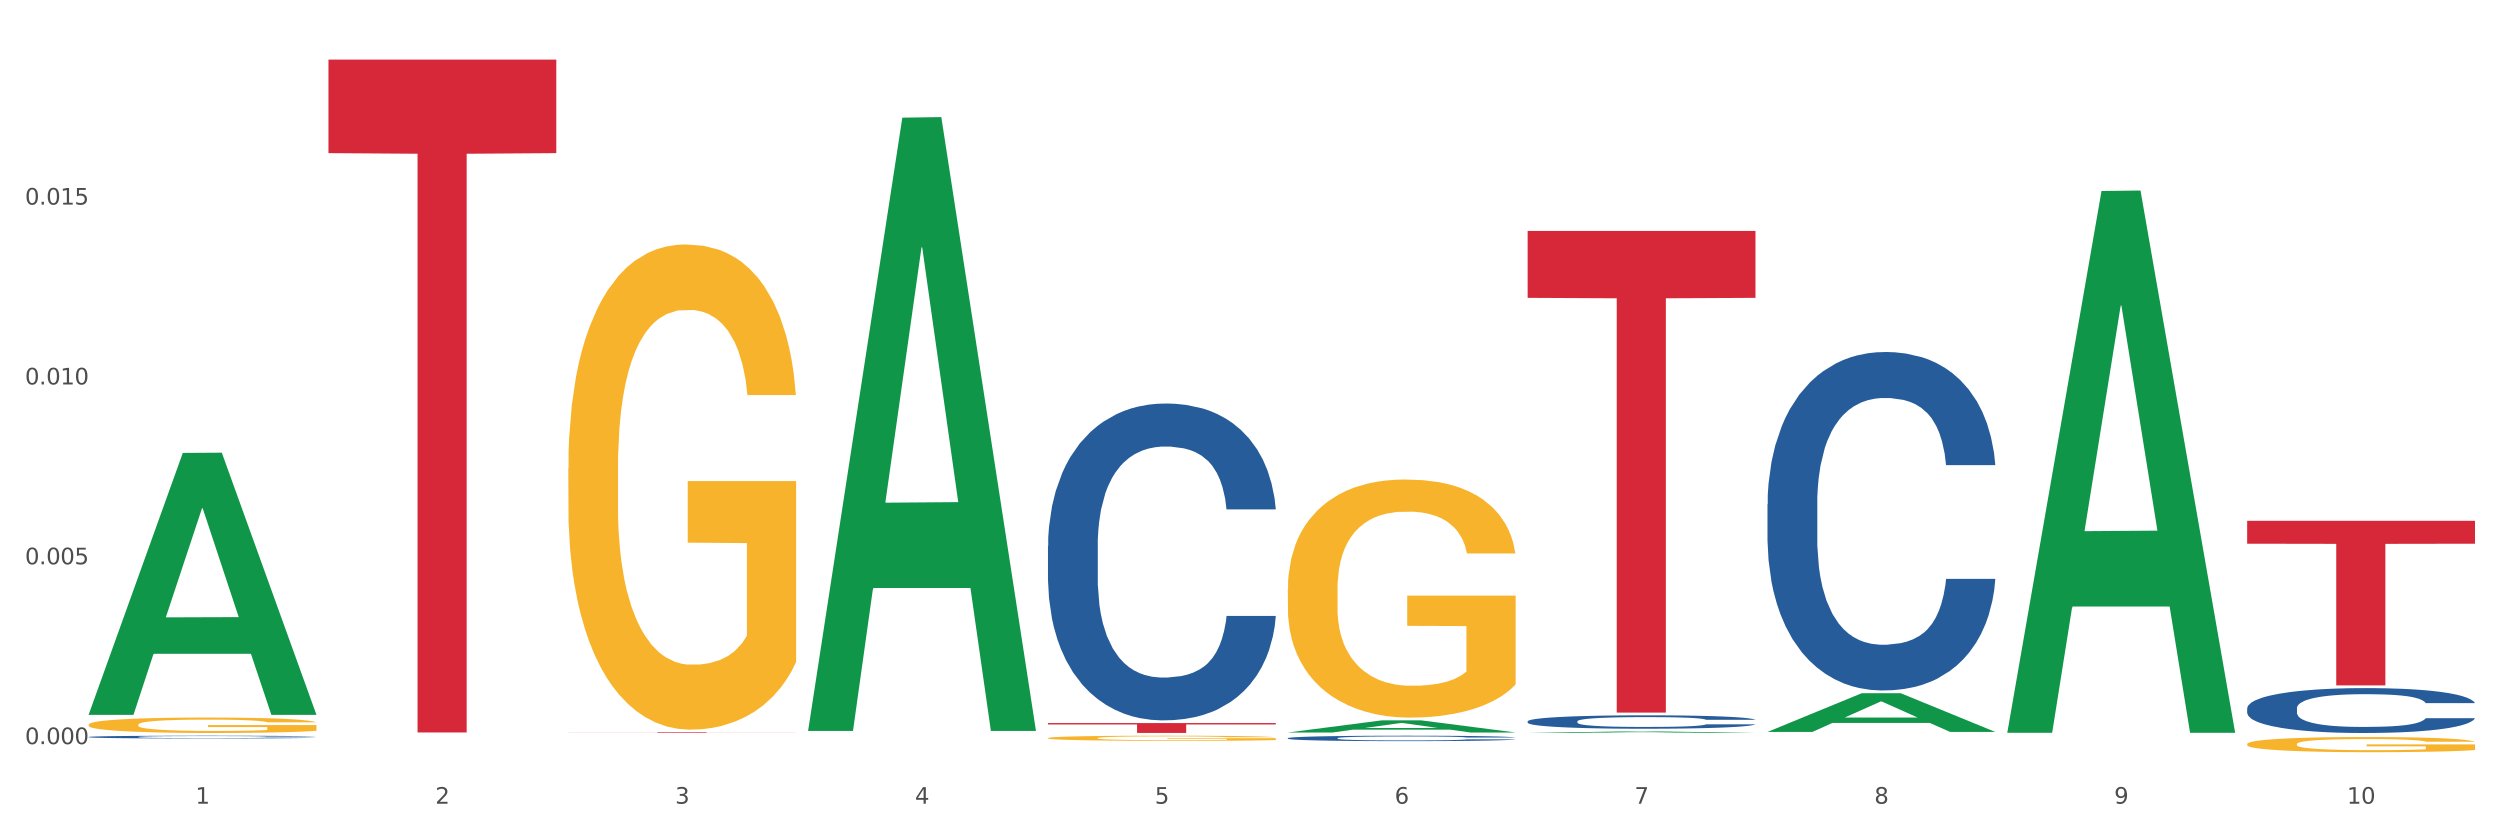 <?xml version="1.0" encoding="utf-8" standalone="no"?>
<!DOCTYPE svg PUBLIC "-//W3C//DTD SVG 1.1//EN"
  "http://www.w3.org/Graphics/SVG/1.1/DTD/svg11.dtd">
<svg xmlns:xlink="http://www.w3.org/1999/xlink" width="1080pt" height="360pt" viewBox="0 0 1080 360" xmlns="http://www.w3.org/2000/svg" version="1.1">
 <rect x="0" y="0" width="1080" height="360" fill="#333333" stroke="none"/>
 <defs>
  <style type="text/css">*{stroke-linejoin: round; stroke-linecap: butt}</style>
 </defs>
 <g id="figure_1">
  <g id="patch_1">
   <path d="M 0 360 
L 1080 360 
L 1080 0 
L 0 0 
z
" style="fill: #ffffff; stroke: #ffffff; stroke-linejoin: miter"/>
  </g>
  <g id="axes_1">
   <g id="matplotlib.axis_1">
    <g id="xtick_1">
     <g id="text_1">
      <!-- 1 -->
      <g style="fill: #4d4d4d" transform="translate(84.444 347.204) scale(0.096 -0.096)">
       <defs>
        <path id="DejaVuSans-31" d="M 794 531 
L 1825 531 
L 1825 4091 
L 703 3866 
L 703 4441 
L 1819 4666 
L 2450 4666 
L 2450 531 
L 3481 531 
L 3481 0 
L 794 0 
L 794 531 
z
" transform="scale(0.016)"/>
       </defs>
       <use xlink:href="#DejaVuSans-31"/>
      </g>
     </g>
    </g>
    <g id="xtick_2">
     <g id="text_2">
      <!-- 2 -->
      <g style="fill: #4d4d4d" transform="translate(188.053 347.204) scale(0.096 -0.096)">
       <defs>
        <path id="DejaVuSans-32" d="M 1228 531 
L 3431 531 
L 3431 0 
L 469 0 
L 469 531 
Q 828 903 1448 1529 
Q 2069 2156 2228 2338 
Q 2531 2678 2651 2914 
Q 2772 3150 2772 3378 
Q 2772 3750 2511 3984 
Q 2250 4219 1831 4219 
Q 1534 4219 1204 4116 
Q 875 4013 500 3803 
L 500 4441 
Q 881 4594 1212 4672 
Q 1544 4750 1819 4750 
Q 2544 4750 2975 4387 
Q 3406 4025 3406 3419 
Q 3406 3131 3298 2873 
Q 3191 2616 2906 2266 
Q 2828 2175 2409 1742 
Q 1991 1309 1228 531 
z
" transform="scale(0.016)"/>
       </defs>
       <use xlink:href="#DejaVuSans-32"/>
      </g>
     </g>
    </g>
    <g id="xtick_3">
     <g id="text_3">
      <!-- 3 -->
      <g style="fill: #4d4d4d" transform="translate(291.663 347.204) scale(0.096 -0.096)">
       <defs>
        <path id="DejaVuSans-33" d="M 2597 2516 
Q 3050 2419 3304 2112 
Q 3559 1806 3559 1356 
Q 3559 666 3084 287 
Q 2609 -91 1734 -91 
Q 1441 -91 1130 -33 
Q 819 25 488 141 
L 488 750 
Q 750 597 1062 519 
Q 1375 441 1716 441 
Q 2309 441 2620 675 
Q 2931 909 2931 1356 
Q 2931 1769 2642 2001 
Q 2353 2234 1838 2234 
L 1294 2234 
L 1294 2753 
L 1863 2753 
Q 2328 2753 2575 2939 
Q 2822 3125 2822 3475 
Q 2822 3834 2567 4026 
Q 2313 4219 1838 4219 
Q 1578 4219 1281 4162 
Q 984 4106 628 3988 
L 628 4550 
Q 988 4650 1302 4700 
Q 1616 4750 1894 4750 
Q 2613 4750 3031 4423 
Q 3450 4097 3450 3541 
Q 3450 3153 3228 2886 
Q 3006 2619 2597 2516 
z
" transform="scale(0.016)"/>
       </defs>
       <use xlink:href="#DejaVuSans-33"/>
      </g>
     </g>
    </g>
    <g id="xtick_4">
     <g id="text_4">
      <!-- 4 -->
      <g style="fill: #4d4d4d" transform="translate(395.273 347.204) scale(0.096 -0.096)">
       <defs>
        <path id="DejaVuSans-34" d="M 2419 4116 
L 825 1625 
L 2419 1625 
L 2419 4116 
z
M 2253 4666 
L 3047 4666 
L 3047 1625 
L 3713 1625 
L 3713 1100 
L 3047 1100 
L 3047 0 
L 2419 0 
L 2419 1100 
L 313 1100 
L 313 1709 
L 2253 4666 
z
" transform="scale(0.016)"/>
       </defs>
       <use xlink:href="#DejaVuSans-34"/>
      </g>
     </g>
    </g>
    <g id="xtick_5">
     <g id="text_5">
      <!-- 5 -->
      <g style="fill: #4d4d4d" transform="translate(498.883 347.204) scale(0.096 -0.096)">
       <defs>
        <path id="DejaVuSans-35" d="M 691 4666 
L 3169 4666 
L 3169 4134 
L 1269 4134 
L 1269 2991 
Q 1406 3038 1543 3061 
Q 1681 3084 1819 3084 
Q 2600 3084 3056 2656 
Q 3513 2228 3513 1497 
Q 3513 744 3044 326 
Q 2575 -91 1722 -91 
Q 1428 -91 1123 -41 
Q 819 9 494 109 
L 494 744 
Q 775 591 1075 516 
Q 1375 441 1709 441 
Q 2250 441 2565 725 
Q 2881 1009 2881 1497 
Q 2881 1984 2565 2268 
Q 2250 2553 1709 2553 
Q 1456 2553 1204 2497 
Q 953 2441 691 2322 
L 691 4666 
z
" transform="scale(0.016)"/>
       </defs>
       <use xlink:href="#DejaVuSans-35"/>
      </g>
     </g>
    </g>
    <g id="xtick_6">
     <g id="text_6">
      <!-- 6 -->
      <g style="fill: #4d4d4d" transform="translate(602.492 347.204) scale(0.096 -0.096)">
       <defs>
        <path id="DejaVuSans-36" d="M 2113 2584 
Q 1688 2584 1439 2293 
Q 1191 2003 1191 1497 
Q 1191 994 1439 701 
Q 1688 409 2113 409 
Q 2538 409 2786 701 
Q 3034 994 3034 1497 
Q 3034 2003 2786 2293 
Q 2538 2584 2113 2584 
z
M 3366 4563 
L 3366 3988 
Q 3128 4100 2886 4159 
Q 2644 4219 2406 4219 
Q 1781 4219 1451 3797 
Q 1122 3375 1075 2522 
Q 1259 2794 1537 2939 
Q 1816 3084 2150 3084 
Q 2853 3084 3261 2657 
Q 3669 2231 3669 1497 
Q 3669 778 3244 343 
Q 2819 -91 2113 -91 
Q 1303 -91 875 529 
Q 447 1150 447 2328 
Q 447 3434 972 4092 
Q 1497 4750 2381 4750 
Q 2619 4750 2861 4703 
Q 3103 4656 3366 4563 
z
" transform="scale(0.016)"/>
       </defs>
       <use xlink:href="#DejaVuSans-36"/>
      </g>
     </g>
    </g>
    <g id="xtick_7">
     <g id="text_7">
      <!-- 7 -->
      <g style="fill: #4d4d4d" transform="translate(706.102 347.204) scale(0.096 -0.096)">
       <defs>
        <path id="DejaVuSans-37" d="M 525 4666 
L 3525 4666 
L 3525 4397 
L 1831 0 
L 1172 0 
L 2766 4134 
L 525 4134 
L 525 4666 
z
" transform="scale(0.016)"/>
       </defs>
       <use xlink:href="#DejaVuSans-37"/>
      </g>
     </g>
    </g>
    <g id="xtick_8">
     <g id="text_8">
      <!-- 8 -->
      <g style="fill: #4d4d4d" transform="translate(809.712 347.204) scale(0.096 -0.096)">
       <defs>
        <path id="DejaVuSans-38" d="M 2034 2216 
Q 1584 2216 1326 1975 
Q 1069 1734 1069 1313 
Q 1069 891 1326 650 
Q 1584 409 2034 409 
Q 2484 409 2743 651 
Q 3003 894 3003 1313 
Q 3003 1734 2745 1975 
Q 2488 2216 2034 2216 
z
M 1403 2484 
Q 997 2584 770 2862 
Q 544 3141 544 3541 
Q 544 4100 942 4425 
Q 1341 4750 2034 4750 
Q 2731 4750 3128 4425 
Q 3525 4100 3525 3541 
Q 3525 3141 3298 2862 
Q 3072 2584 2669 2484 
Q 3125 2378 3379 2068 
Q 3634 1759 3634 1313 
Q 3634 634 3220 271 
Q 2806 -91 2034 -91 
Q 1263 -91 848 271 
Q 434 634 434 1313 
Q 434 1759 690 2068 
Q 947 2378 1403 2484 
z
M 1172 3481 
Q 1172 3119 1398 2916 
Q 1625 2713 2034 2713 
Q 2441 2713 2670 2916 
Q 2900 3119 2900 3481 
Q 2900 3844 2670 4047 
Q 2441 4250 2034 4250 
Q 1625 4250 1398 4047 
Q 1172 3844 1172 3481 
z
" transform="scale(0.016)"/>
       </defs>
       <use xlink:href="#DejaVuSans-38"/>
      </g>
     </g>
    </g>
    <g id="xtick_9">
     <g id="text_9">
      <!-- 9 -->
      <g style="fill: #4d4d4d" transform="translate(913.322 347.204) scale(0.096 -0.096)">
       <defs>
        <path id="DejaVuSans-39" d="M 703 97 
L 703 672 
Q 941 559 1184 500 
Q 1428 441 1663 441 
Q 2288 441 2617 861 
Q 2947 1281 2994 2138 
Q 2813 1869 2534 1725 
Q 2256 1581 1919 1581 
Q 1219 1581 811 2004 
Q 403 2428 403 3163 
Q 403 3881 828 4315 
Q 1253 4750 1959 4750 
Q 2769 4750 3195 4129 
Q 3622 3509 3622 2328 
Q 3622 1225 3098 567 
Q 2575 -91 1691 -91 
Q 1453 -91 1209 -44 
Q 966 3 703 97 
z
M 1959 2075 
Q 2384 2075 2632 2365 
Q 2881 2656 2881 3163 
Q 2881 3666 2632 3958 
Q 2384 4250 1959 4250 
Q 1534 4250 1286 3958 
Q 1038 3666 1038 3163 
Q 1038 2656 1286 2365 
Q 1534 2075 1959 2075 
z
" transform="scale(0.016)"/>
       </defs>
       <use xlink:href="#DejaVuSans-39"/>
      </g>
     </g>
    </g>
    <g id="xtick_10">
     <g id="text_10">
      <!-- 10 -->
      <g style="fill: #4d4d4d" transform="translate(1013.877 347.204) scale(0.096 -0.096)">
       <defs>
        <path id="DejaVuSans-30" d="M 2034 4250 
Q 1547 4250 1301 3770 
Q 1056 3291 1056 2328 
Q 1056 1369 1301 889 
Q 1547 409 2034 409 
Q 2525 409 2770 889 
Q 3016 1369 3016 2328 
Q 3016 3291 2770 3770 
Q 2525 4250 2034 4250 
z
M 2034 4750 
Q 2819 4750 3233 4129 
Q 3647 3509 3647 2328 
Q 3647 1150 3233 529 
Q 2819 -91 2034 -91 
Q 1250 -91 836 529 
Q 422 1150 422 2328 
Q 422 3509 836 4129 
Q 1250 4750 2034 4750 
z
" transform="scale(0.016)"/>
       </defs>
       <use xlink:href="#DejaVuSans-31"/>
       <use xlink:href="#DejaVuSans-30" transform="translate(63.623 0)"/>
      </g>
     </g>
    </g>
    <g id="xtick_11"/>
    <g id="xtick_12"/>
    <g id="xtick_13"/>
    <g id="xtick_14"/>
    <g id="xtick_15"/>
    <g id="xtick_16"/>
    <g id="xtick_17"/>
    <g id="xtick_18"/>
    <g id="xtick_19"/>
   </g>
   <g id="matplotlib.axis_2">
    <g id="ytick_1">
     <g id="text_11">
      <!-- 0.000 -->
      <g style="fill: #4d4d4d" transform="translate(10.8 321.468) scale(0.096 -0.096)">
       <defs>
        <path id="DejaVuSans-2e" d="M 684 794 
L 1344 794 
L 1344 0 
L 684 0 
L 684 794 
z
" transform="scale(0.016)"/>
       </defs>
       <use xlink:href="#DejaVuSans-30"/>
       <use xlink:href="#DejaVuSans-2e" transform="translate(63.623 0)"/>
       <use xlink:href="#DejaVuSans-30" transform="translate(95.41 0)"/>
       <use xlink:href="#DejaVuSans-30" transform="translate(159.033 0)"/>
       <use xlink:href="#DejaVuSans-30" transform="translate(222.656 0)"/>
      </g>
     </g>
    </g>
    <g id="ytick_2">
     <g id="text_12">
      <!-- 0.005 -->
      <g style="fill: #4d4d4d" transform="translate(10.8 243.776) scale(0.096 -0.096)">
       <use xlink:href="#DejaVuSans-30"/>
       <use xlink:href="#DejaVuSans-2e" transform="translate(63.623 0)"/>
       <use xlink:href="#DejaVuSans-30" transform="translate(95.41 0)"/>
       <use xlink:href="#DejaVuSans-30" transform="translate(159.033 0)"/>
       <use xlink:href="#DejaVuSans-35" transform="translate(222.656 0)"/>
      </g>
     </g>
    </g>
    <g id="ytick_3">
     <g id="text_13">
      <!-- 0.010 -->
      <g style="fill: #4d4d4d" transform="translate(10.8 166.083) scale(0.096 -0.096)">
       <use xlink:href="#DejaVuSans-30"/>
       <use xlink:href="#DejaVuSans-2e" transform="translate(63.623 0)"/>
       <use xlink:href="#DejaVuSans-30" transform="translate(95.41 0)"/>
       <use xlink:href="#DejaVuSans-31" transform="translate(159.033 0)"/>
       <use xlink:href="#DejaVuSans-30" transform="translate(222.656 0)"/>
      </g>
     </g>
    </g>
    <g id="ytick_4">
     <g id="text_14">
      <!-- 0.015 -->
      <g style="fill: #4d4d4d" transform="translate(10.8 88.39) scale(0.096 -0.096)">
       <use xlink:href="#DejaVuSans-30"/>
       <use xlink:href="#DejaVuSans-2e" transform="translate(63.623 0)"/>
       <use xlink:href="#DejaVuSans-30" transform="translate(95.41 0)"/>
       <use xlink:href="#DejaVuSans-31" transform="translate(159.033 0)"/>
       <use xlink:href="#DejaVuSans-35" transform="translate(222.656 0)"/>
      </g>
     </g>
    </g>
    <g id="ytick_5"/>
    <g id="ytick_6"/>
    <g id="ytick_7"/>
    <g id="ytick_8"/>
   </g>
   <g id="PolyCollection_1">
    <path d="M 38.283 308.6 
L 38.384 308.493 
L 78.974 195.659 
L 95.818 195.552 
L 136.712 308.812 
L 117.229 308.812 
L 108.401 282.438 
L 66.493 282.438 
L 66.188 282.864 
L 57.664 308.812 
L 38.283 308.812 
L 38.283 308.6 
L 71.769 266.699 
L 103.125 266.592 
L 87.599 219.693 
L 87.396 219.48 
L 87.193 219.8 
L 71.668 266.592 
L 71.769 266.699 
L 38.283 308.6 
z
" clip-path="url(#p22f36b326e)" style="fill: #109648"/>
    <path d="M 970.771 305.973 
L 970.887 305.955 
L 970.887 305.459 
L 971.236 304.786 
L 972.516 303.546 
L 974.145 302.608 
L 976.937 301.51 
L 978.45 301.049 
L 980.428 300.536 
L 984.5 299.703 
L 989.154 298.995 
L 992.411 298.605 
L 994.854 298.357 
L 1000.323 297.914 
L 1003.464 297.719 
L 1006.722 297.56 
L 1009.514 297.454 
L 1014.168 297.33 
L 1017.891 297.277 
L 1022.196 297.259 
L 1025.803 297.277 
L 1030.573 297.347 
L 1037.554 297.56 
L 1040.23 297.684 
L 1043.836 297.897 
L 1047.56 298.18 
L 1050.585 298.463 
L 1054.075 298.871 
L 1057.682 299.402 
L 1061.172 300.075 
L 1063.615 300.695 
L 1065.593 301.35 
L 1067.338 302.147 
L 1068.618 303.015 
L 1069.2 303.741 
L 1047.909 303.741 
L 1047.327 303.086 
L 1046.163 302.378 
L 1045 301.899 
L 1043.72 301.51 
L 1041.742 301.067 
L 1039.997 300.784 
L 1037.088 300.447 
L 1034.412 300.234 
L 1032.202 300.11 
L 1029.526 300.004 
L 1023.825 299.898 
L 1019.753 299.898 
L 1017.193 299.933 
L 1014.052 300.022 
L 1011.376 300.146 
L 1008.234 300.358 
L 1005.791 300.589 
L 1003.348 300.89 
L 1001.952 301.102 
L 999.857 301.492 
L 998.461 301.811 
L 996.6 302.36 
L 995.553 302.749 
L 993.691 303.759 
L 992.877 304.503 
L 992.528 305.017 
L 992.295 305.583 
L 992.295 308.346 
L 992.993 309.586 
L 993.575 310.117 
L 994.505 310.72 
L 996.251 311.499 
L 998.81 312.261 
L 1001.486 312.81 
L 1003.697 313.146 
L 1005.791 313.394 
L 1007.885 313.589 
L 1010.445 313.766 
L 1012.539 313.872 
L 1015.681 313.979 
L 1019.404 314.032 
L 1022.312 314.032 
L 1028.246 313.943 
L 1030.922 313.855 
L 1033.482 313.731 
L 1036.274 313.536 
L 1038.484 313.323 
L 1039.764 313.164 
L 1041.859 312.827 
L 1043.487 312.473 
L 1044.884 312.066 
L 1045.814 311.711 
L 1046.861 311.18 
L 1047.676 310.578 
L 1047.909 310.259 
L 1069.2 310.259 
L 1068.735 310.897 
L 1067.92 311.517 
L 1066.291 312.349 
L 1065.012 312.827 
L 1063.034 313.412 
L 1060.939 313.908 
L 1058.031 314.457 
L 1055.355 314.864 
L 1052.562 315.218 
L 1049.537 315.537 
L 1044.069 315.98 
L 1042.091 316.104 
L 1037.903 316.316 
L 1034.645 316.44 
L 1029.875 316.564 
L 1024.988 316.635 
L 1019.869 316.653 
L 1015.332 316.618 
L 1010.329 316.511 
L 1007.187 316.405 
L 1003.697 316.246 
L 999.625 315.998 
L 995.785 315.697 
L 992.179 315.342 
L 988.804 314.935 
L 985.663 314.474 
L 981.591 313.713 
L 978.566 312.969 
L 976.355 312.278 
L 974.843 311.694 
L 973.33 310.95 
L 972.516 310.436 
L 971.236 309.196 
L 970.771 308.045 
L 970.771 305.973 
z
" clip-path="url(#p22f36b326e)" style="fill: #255c99"/>
    <path d="M 763.551 217.764 
L 763.668 217.63 
L 763.668 213.891 
L 764.017 208.816 
L 765.296 199.468 
L 766.925 192.391 
L 769.718 184.111 
L 771.23 180.639 
L 773.208 176.766 
L 777.28 170.49 
L 781.934 165.148 
L 785.192 162.21 
L 787.635 160.34 
L 793.103 157.002 
L 796.245 155.533 
L 799.502 154.331 
L 802.295 153.53 
L 806.949 152.595 
L 810.672 152.194 
L 814.976 152.061 
L 818.583 152.194 
L 823.353 152.729 
L 830.334 154.331 
L 833.01 155.266 
L 836.617 156.868 
L 840.34 159.005 
L 843.365 161.142 
L 846.855 164.213 
L 850.462 168.219 
L 853.953 173.294 
L 856.396 177.968 
L 858.374 182.909 
L 860.119 188.918 
L 861.399 195.462 
L 861.981 200.937 
L 840.689 200.937 
L 840.107 195.996 
L 838.944 190.655 
L 837.78 187.049 
L 836.501 184.111 
L 834.523 180.772 
L 832.777 178.636 
L 829.869 176.098 
L 827.193 174.496 
L 824.982 173.561 
L 822.306 172.76 
L 816.605 171.959 
L 812.533 171.959 
L 809.974 172.226 
L 806.832 172.893 
L 804.156 173.828 
L 801.015 175.431 
L 798.572 177.167 
L 796.128 179.437 
L 794.732 181.039 
L 792.638 183.977 
L 791.242 186.381 
L 789.38 190.521 
L 788.333 193.459 
L 786.472 201.071 
L 785.657 206.68 
L 785.308 210.552 
L 785.075 214.826 
L 785.075 235.658 
L 785.773 245.006 
L 786.355 249.012 
L 787.286 253.553 
L 789.031 259.429 
L 791.591 265.171 
L 794.267 269.311 
L 796.477 271.848 
L 798.572 273.718 
L 800.666 275.187 
L 803.225 276.522 
L 805.32 277.323 
L 808.461 278.125 
L 812.184 278.525 
L 815.093 278.525 
L 821.026 277.857 
L 823.702 277.19 
L 826.262 276.255 
L 829.054 274.786 
L 831.265 273.183 
L 832.545 271.982 
L 834.639 269.444 
L 836.268 266.773 
L 837.664 263.702 
L 838.595 261.031 
L 839.642 257.025 
L 840.456 252.484 
L 840.689 250.081 
L 861.981 250.081 
L 861.515 254.888 
L 860.701 259.562 
L 859.072 265.839 
L 857.792 269.444 
L 855.814 273.851 
L 853.72 277.59 
L 850.811 281.73 
L 848.135 284.802 
L 845.343 287.472 
L 842.318 289.876 
L 836.85 293.215 
L 834.872 294.15 
L 830.683 295.752 
L 827.426 296.687 
L 822.655 297.622 
L 817.769 298.156 
L 812.65 298.289 
L 808.112 298.022 
L 803.109 297.221 
L 799.968 296.42 
L 796.477 295.218 
L 792.405 293.348 
L 788.566 291.078 
L 784.959 288.407 
L 781.585 285.336 
L 778.444 281.864 
L 774.371 276.121 
L 771.346 270.513 
L 769.136 265.305 
L 767.623 260.898 
L 766.111 255.289 
L 765.296 251.416 
L 764.017 242.068 
L 763.551 233.388 
L 763.551 217.764 
z
" clip-path="url(#p22f36b326e)" style="fill: #255c99"/>
    <path d="M 659.941 311.621 
L 660.058 311.615 
L 660.058 311.467 
L 660.407 311.266 
L 661.687 310.895 
L 663.316 310.614 
L 666.108 310.286 
L 667.62 310.148 
L 669.598 309.994 
L 673.67 309.745 
L 678.324 309.533 
L 681.582 309.417 
L 684.025 309.343 
L 689.494 309.21 
L 692.635 309.152 
L 695.893 309.104 
L 698.685 309.073 
L 703.339 309.035 
L 707.062 309.02 
L 711.367 309.014 
L 714.973 309.02 
L 719.744 309.041 
L 726.724 309.104 
L 729.4 309.141 
L 733.007 309.205 
L 736.73 309.29 
L 739.755 309.374 
L 743.246 309.496 
L 746.852 309.655 
L 750.343 309.857 
L 752.786 310.042 
L 754.764 310.238 
L 756.509 310.476 
L 757.789 310.736 
L 758.371 310.953 
L 737.079 310.953 
L 736.498 310.757 
L 735.334 310.545 
L 734.171 310.402 
L 732.891 310.286 
L 730.913 310.153 
L 729.168 310.068 
L 726.259 309.968 
L 723.583 309.904 
L 721.373 309.867 
L 718.697 309.835 
L 712.996 309.804 
L 708.923 309.804 
L 706.364 309.814 
L 703.222 309.841 
L 700.546 309.878 
L 697.405 309.941 
L 694.962 310.01 
L 692.519 310.1 
L 691.122 310.164 
L 689.028 310.28 
L 687.632 310.376 
L 685.77 310.54 
L 684.723 310.656 
L 682.862 310.958 
L 682.047 311.181 
L 681.698 311.334 
L 681.466 311.504 
L 681.466 312.33 
L 682.164 312.701 
L 682.745 312.86 
L 683.676 313.04 
L 685.421 313.273 
L 687.981 313.501 
L 690.657 313.665 
L 692.868 313.766 
L 694.962 313.84 
L 697.056 313.898 
L 699.616 313.951 
L 701.71 313.983 
L 704.851 314.015 
L 708.574 314.031 
L 711.483 314.031 
L 717.417 314.004 
L 720.093 313.978 
L 722.652 313.941 
L 725.445 313.882 
L 727.655 313.819 
L 728.935 313.771 
L 731.029 313.671 
L 732.658 313.565 
L 734.054 313.443 
L 734.985 313.337 
L 736.032 313.178 
L 736.847 312.998 
L 737.079 312.902 
L 758.371 312.902 
L 757.905 313.093 
L 757.091 313.279 
L 755.462 313.528 
L 754.182 313.671 
L 752.204 313.845 
L 750.11 313.994 
L 747.201 314.158 
L 744.526 314.28 
L 741.733 314.386 
L 738.708 314.481 
L 733.24 314.613 
L 731.262 314.651 
L 727.074 314.714 
L 723.816 314.751 
L 719.046 314.788 
L 714.159 314.809 
L 709.04 314.815 
L 704.502 314.804 
L 699.499 314.772 
L 696.358 314.741 
L 692.868 314.693 
L 688.795 314.619 
L 684.956 314.529 
L 681.349 314.423 
L 677.975 314.301 
L 674.834 314.163 
L 670.762 313.935 
L 667.737 313.713 
L 665.526 313.506 
L 664.014 313.332 
L 662.501 313.109 
L 661.687 312.955 
L 660.407 312.585 
L 659.941 312.24 
L 659.941 311.621 
z
" clip-path="url(#p22f36b326e)" style="fill: #255c99"/>
    <path d="M 556.332 318.88 
L 556.448 318.878 
L 556.448 318.817 
L 556.797 318.736 
L 558.077 318.585 
L 559.706 318.471 
L 562.498 318.338 
L 564.011 318.282 
L 565.989 318.219 
L 570.061 318.118 
L 574.715 318.032 
L 577.972 317.985 
L 580.415 317.955 
L 585.884 317.901 
L 589.025 317.877 
L 592.283 317.858 
L 595.075 317.845 
L 599.729 317.83 
L 603.452 317.823 
L 607.757 317.821 
L 611.364 317.823 
L 616.134 317.832 
L 623.115 317.858 
L 625.791 317.873 
L 629.397 317.899 
L 633.121 317.933 
L 636.146 317.968 
L 639.636 318.017 
L 643.243 318.082 
L 646.733 318.163 
L 649.176 318.239 
L 651.154 318.318 
L 652.899 318.415 
L 654.179 318.52 
L 654.761 318.609 
L 633.47 318.609 
L 632.888 318.529 
L 631.724 318.443 
L 630.561 318.385 
L 629.281 318.338 
L 627.303 318.284 
L 625.558 318.249 
L 622.649 318.208 
L 619.973 318.183 
L 617.763 318.168 
L 615.087 318.155 
L 609.386 318.142 
L 605.314 318.142 
L 602.754 318.146 
L 599.613 318.157 
L 596.937 318.172 
L 593.795 318.198 
L 591.352 318.226 
L 588.909 318.262 
L 587.513 318.288 
L 585.418 318.335 
L 584.022 318.374 
L 582.161 318.441 
L 581.114 318.488 
L 579.252 318.611 
L 578.438 318.701 
L 578.089 318.764 
L 577.856 318.832 
L 577.856 319.168 
L 578.554 319.319 
L 579.136 319.383 
L 580.066 319.456 
L 581.812 319.551 
L 584.371 319.643 
L 587.047 319.71 
L 589.258 319.751 
L 591.352 319.781 
L 593.446 319.805 
L 596.006 319.826 
L 598.1 319.839 
L 601.242 319.852 
L 604.965 319.859 
L 607.873 319.859 
L 613.807 319.848 
L 616.483 319.837 
L 619.043 319.822 
L 621.835 319.798 
L 624.045 319.772 
L 625.325 319.753 
L 627.42 319.712 
L 629.048 319.669 
L 630.445 319.62 
L 631.375 319.577 
L 632.422 319.512 
L 633.237 319.439 
L 633.47 319.4 
L 654.761 319.4 
L 654.296 319.478 
L 653.481 319.553 
L 651.852 319.654 
L 650.573 319.712 
L 648.595 319.783 
L 646.5 319.843 
L 643.592 319.91 
L 640.916 319.96 
L 638.123 320.003 
L 635.098 320.041 
L 629.63 320.095 
L 627.652 320.11 
L 623.464 320.136 
L 620.206 320.151 
L 615.436 320.166 
L 610.549 320.175 
L 605.43 320.177 
L 600.893 320.173 
L 595.89 320.16 
L 592.748 320.147 
L 589.258 320.127 
L 585.186 320.097 
L 581.346 320.061 
L 577.74 320.018 
L 574.365 319.968 
L 571.224 319.912 
L 567.152 319.82 
L 564.127 319.729 
L 561.916 319.646 
L 560.404 319.575 
L 558.891 319.484 
L 558.077 319.422 
L 556.797 319.271 
L 556.332 319.131 
L 556.332 318.88 
z
" clip-path="url(#p22f36b326e)" style="fill: #255c99"/>
    <path d="M 452.722 235.822 
L 452.838 235.697 
L 452.838 232.197 
L 453.187 227.446 
L 454.467 218.695 
L 456.096 212.069 
L 458.888 204.318 
L 460.401 201.067 
L 462.379 197.442 
L 466.451 191.566 
L 471.105 186.565 
L 474.362 183.815 
L 476.806 182.064 
L 482.274 178.939 
L 485.415 177.564 
L 488.673 176.439 
L 491.465 175.689 
L 496.119 174.813 
L 499.842 174.438 
L 504.147 174.313 
L 507.754 174.438 
L 512.524 174.938 
L 519.505 176.439 
L 522.181 177.314 
L 525.788 178.814 
L 529.511 180.814 
L 532.536 182.815 
L 536.026 185.69 
L 539.633 189.441 
L 543.123 194.191 
L 545.567 198.567 
L 547.545 203.192 
L 549.29 208.818 
L 550.57 214.944 
L 551.151 220.07 
L 529.86 220.07 
L 529.278 215.444 
L 528.115 210.443 
L 526.951 207.068 
L 525.671 204.318 
L 523.693 201.192 
L 521.948 199.192 
L 519.04 196.817 
L 516.364 195.316 
L 514.153 194.441 
L 511.477 193.691 
L 505.776 192.941 
L 501.704 192.941 
L 499.144 193.191 
L 496.003 193.816 
L 493.327 194.691 
L 490.186 196.191 
L 487.742 197.817 
L 485.299 199.942 
L 483.903 201.442 
L 481.809 204.193 
L 480.412 206.443 
L 478.551 210.318 
L 477.504 213.069 
L 475.642 220.195 
L 474.828 225.446 
L 474.479 229.071 
L 474.246 233.072 
L 474.246 252.574 
L 474.944 261.326 
L 475.526 265.076 
L 476.457 269.327 
L 478.202 274.828 
L 480.762 280.203 
L 483.438 284.079 
L 485.648 286.454 
L 487.742 288.204 
L 489.837 289.58 
L 492.396 290.83 
L 494.49 291.58 
L 497.632 292.33 
L 501.355 292.705 
L 504.264 292.705 
L 510.197 292.08 
L 512.873 291.455 
L 515.433 290.58 
L 518.225 289.205 
L 520.436 287.704 
L 521.716 286.579 
L 523.81 284.204 
L 525.439 281.704 
L 526.835 278.828 
L 527.766 276.328 
L 528.813 272.577 
L 529.627 268.327 
L 529.86 266.076 
L 551.151 266.076 
L 550.686 270.577 
L 549.871 274.953 
L 548.243 280.828 
L 546.963 284.204 
L 544.985 288.329 
L 542.891 291.83 
L 539.982 295.705 
L 537.306 298.581 
L 534.514 301.081 
L 531.489 303.332 
L 526.02 306.457 
L 524.042 307.332 
L 519.854 308.832 
L 516.596 309.707 
L 511.826 310.583 
L 506.94 311.083 
L 501.82 311.208 
L 497.283 310.958 
L 492.28 310.208 
L 489.138 309.457 
L 485.648 308.332 
L 481.576 306.582 
L 477.737 304.457 
L 474.13 301.956 
L 470.756 299.081 
L 467.614 295.831 
L 463.542 290.455 
L 460.517 285.204 
L 458.307 280.328 
L 456.794 276.203 
L 455.282 270.952 
L 454.467 267.326 
L 453.187 258.575 
L 452.722 250.449 
L 452.722 235.822 
z
" clip-path="url(#p22f36b326e)" style="fill: #255c99"/>
    <path d="M 38.283 318.364 
L 38.399 318.363 
L 38.399 318.332 
L 38.748 318.29 
L 40.028 318.213 
L 41.657 318.154 
L 44.449 318.086 
L 45.962 318.057 
L 47.94 318.025 
L 52.012 317.973 
L 56.666 317.929 
L 59.923 317.905 
L 62.367 317.89 
L 67.835 317.862 
L 70.976 317.85 
L 74.234 317.84 
L 77.026 317.833 
L 81.68 317.826 
L 85.403 317.822 
L 89.708 317.821 
L 93.315 317.822 
L 98.085 317.827 
L 105.066 317.84 
L 107.742 317.848 
L 111.349 317.861 
L 115.072 317.879 
L 118.097 317.896 
L 121.587 317.922 
L 125.194 317.955 
L 128.684 317.997 
L 131.128 318.035 
L 133.106 318.076 
L 134.851 318.126 
L 136.131 318.18 
L 136.712 318.225 
L 115.421 318.225 
L 114.839 318.184 
L 113.676 318.14 
L 112.512 318.11 
L 111.232 318.086 
L 109.254 318.058 
L 107.509 318.041 
L 104.601 318.02 
L 101.925 318.006 
L 99.714 317.999 
L 97.038 317.992 
L 91.337 317.986 
L 87.265 317.986 
L 84.705 317.988 
L 81.564 317.993 
L 78.888 318.001 
L 75.747 318.014 
L 73.303 318.029 
L 70.86 318.047 
L 69.464 318.061 
L 67.37 318.085 
L 65.974 318.105 
L 64.112 318.139 
L 63.065 318.163 
L 61.203 318.226 
L 60.389 318.272 
L 60.04 318.304 
L 59.807 318.34 
L 59.807 318.512 
L 60.505 318.589 
L 61.087 318.622 
L 62.018 318.659 
L 63.763 318.708 
L 66.323 318.755 
L 68.999 318.79 
L 71.209 318.81 
L 73.303 318.826 
L 75.398 318.838 
L 77.957 318.849 
L 80.051 318.856 
L 83.193 318.862 
L 86.916 318.866 
L 89.825 318.866 
L 95.758 318.86 
L 98.434 318.855 
L 100.994 318.847 
L 103.786 318.835 
L 105.997 318.821 
L 107.277 318.812 
L 109.371 318.791 
L 111 318.769 
L 112.396 318.743 
L 113.327 318.721 
L 114.374 318.688 
L 115.188 318.651 
L 115.421 318.631 
L 136.712 318.631 
L 136.247 318.67 
L 135.432 318.709 
L 133.804 318.761 
L 132.524 318.791 
L 130.546 318.827 
L 128.452 318.858 
L 125.543 318.892 
L 122.867 318.917 
L 120.075 318.94 
L 117.05 318.959 
L 111.581 318.987 
L 109.603 318.995 
L 105.415 319.008 
L 102.157 319.016 
L 97.387 319.023 
L 92.501 319.028 
L 87.381 319.029 
L 82.844 319.027 
L 77.841 319.02 
L 74.7 319.013 
L 71.209 319.003 
L 67.137 318.988 
L 63.298 318.969 
L 59.691 318.947 
L 56.317 318.922 
L 53.175 318.893 
L 49.103 318.846 
L 46.078 318.799 
L 43.868 318.756 
L 42.355 318.72 
L 40.843 318.674 
L 40.028 318.642 
L 38.748 318.565 
L 38.283 318.493 
L 38.283 318.364 
z
" clip-path="url(#p22f36b326e)" style="fill: #255c99"/>
    <path d="M 38.283 313.064 
L 38.399 313.058 
L 38.399 312.838 
L 38.632 312.65 
L 39.794 312.193 
L 41.537 311.815 
L 42.815 311.614 
L 44.093 311.449 
L 45.604 311.285 
L 47.464 311.114 
L 50.834 310.864 
L 52.925 310.736 
L 55.482 310.602 
L 60.13 310.407 
L 63.5 310.297 
L 66.987 310.206 
L 72.681 310.096 
L 76.4 310.048 
L 80.351 310.011 
L 85.115 309.987 
L 88.718 309.981 
L 96.62 309.999 
L 103.36 310.054 
L 106.614 310.096 
L 110.798 310.17 
L 113.006 310.218 
L 116.608 310.316 
L 120.327 310.444 
L 122.883 310.553 
L 126.718 310.761 
L 129.623 310.968 
L 132.296 311.224 
L 133.691 311.4 
L 134.737 311.565 
L 135.666 311.754 
L 136.596 312.052 
L 115.678 312.052 
L 114.865 311.839 
L 113.587 311.638 
L 111.727 311.443 
L 110.1 311.321 
L 107.311 311.169 
L 104.755 311.071 
L 102.082 310.998 
L 98.828 310.937 
L 96.271 310.907 
L 92.669 310.882 
L 85.58 310.889 
L 80.816 310.937 
L 77.562 310.998 
L 75.47 311.053 
L 73.611 311.114 
L 71.519 311.199 
L 69.078 311.327 
L 67.335 311.443 
L 65.592 311.589 
L 64.198 311.736 
L 62.919 311.906 
L 61.873 312.089 
L 61.06 312.278 
L 60.363 312.509 
L 59.782 312.893 
L 59.782 313.728 
L 60.014 313.917 
L 60.595 314.167 
L 61.292 314.356 
L 62.455 314.581 
L 63.5 314.734 
L 65.476 314.953 
L 67.684 315.136 
L 69.427 315.251 
L 71.17 315.349 
L 74.192 315.483 
L 77.562 315.593 
L 80.467 315.66 
L 84.418 315.721 
L 87.091 315.745 
L 89.415 315.757 
L 95.109 315.757 
L 99.177 315.739 
L 103.709 315.696 
L 107.195 315.641 
L 110.1 315.574 
L 113.354 315.465 
L 115.446 315.361 
L 115.446 314.088 
L 89.88 314.082 
L 89.88 313.235 
L 136.712 313.235 
L 136.712 315.721 
L 134.737 315.849 
L 132.529 315.964 
L 130.205 316.068 
L 126.718 316.196 
L 122.535 316.318 
L 118.816 316.403 
L 114.865 316.476 
L 110.217 316.543 
L 104.174 316.604 
L 100.455 316.629 
L 95.807 316.647 
L 90.345 316.653 
L 85.58 316.641 
L 80.932 316.61 
L 76.051 316.555 
L 71.286 316.476 
L 67.684 316.397 
L 64.081 316.3 
L 60.247 316.172 
L 57.225 316.05 
L 54.901 315.94 
L 52.344 315.8 
L 49.555 315.617 
L 47.464 315.453 
L 45.604 315.282 
L 43.629 315.063 
L 42.234 314.874 
L 40.84 314.636 
L 40.026 314.459 
L 39.096 314.185 
L 38.399 313.801 
L 38.283 313.064 
z
" clip-path="url(#p22f36b326e)" style="fill: #f7b32b"/>
    <path d="M 970.771 321.427 
L 970.887 321.421 
L 970.887 321.205 
L 971.119 321.02 
L 972.281 320.571 
L 974.025 320.201 
L 975.303 320.003 
L 976.581 319.842 
L 978.092 319.68 
L 979.951 319.513 
L 983.321 319.268 
L 985.413 319.142 
L 987.97 319.01 
L 992.618 318.819 
L 995.988 318.711 
L 999.474 318.622 
L 1005.169 318.514 
L 1008.887 318.466 
L 1012.838 318.43 
L 1017.603 318.406 
L 1021.206 318.4 
L 1029.108 318.418 
L 1035.848 318.472 
L 1039.102 318.514 
L 1043.285 318.586 
L 1045.493 318.634 
L 1049.096 318.729 
L 1052.814 318.855 
L 1055.371 318.963 
L 1059.206 319.166 
L 1062.111 319.369 
L 1064.784 319.621 
L 1066.179 319.794 
L 1067.224 319.955 
L 1068.154 320.141 
L 1069.084 320.434 
L 1048.166 320.434 
L 1047.353 320.225 
L 1046.074 320.027 
L 1044.215 319.836 
L 1042.588 319.716 
L 1039.799 319.567 
L 1037.242 319.471 
L 1034.57 319.399 
L 1031.316 319.339 
L 1028.759 319.31 
L 1025.157 319.286 
L 1018.068 319.292 
L 1013.303 319.339 
L 1010.049 319.399 
L 1007.958 319.453 
L 1006.098 319.513 
L 1004.007 319.597 
L 1001.566 319.722 
L 999.823 319.836 
L 998.08 319.979 
L 996.685 320.123 
L 995.407 320.29 
L 994.361 320.47 
L 993.548 320.655 
L 992.851 320.882 
L 992.269 321.259 
L 992.269 322.079 
L 992.502 322.264 
L 993.083 322.509 
L 993.78 322.695 
L 994.942 322.916 
L 995.988 323.066 
L 997.964 323.281 
L 1000.172 323.46 
L 1001.915 323.574 
L 1003.658 323.67 
L 1006.679 323.801 
L 1010.049 323.909 
L 1012.955 323.975 
L 1016.906 324.034 
L 1019.579 324.058 
L 1021.903 324.07 
L 1027.597 324.07 
L 1031.664 324.052 
L 1036.197 324.01 
L 1039.683 323.957 
L 1042.588 323.891 
L 1045.842 323.783 
L 1047.934 323.682 
L 1047.934 322.432 
L 1022.368 322.426 
L 1022.368 321.594 
L 1069.2 321.594 
L 1069.2 324.034 
L 1067.224 324.16 
L 1065.016 324.274 
L 1062.692 324.375 
L 1059.206 324.501 
L 1055.022 324.621 
L 1051.304 324.704 
L 1047.353 324.776 
L 1042.704 324.842 
L 1036.661 324.902 
L 1032.943 324.926 
L 1028.294 324.944 
L 1022.832 324.95 
L 1018.068 324.938 
L 1013.42 324.908 
L 1008.539 324.854 
L 1003.774 324.776 
L 1000.172 324.698 
L 996.569 324.603 
L 992.734 324.477 
L 989.713 324.357 
L 987.389 324.25 
L 984.832 324.112 
L 982.043 323.933 
L 979.951 323.771 
L 978.092 323.604 
L 976.116 323.388 
L 974.722 323.203 
L 973.327 322.97 
L 972.514 322.796 
L 971.584 322.527 
L 970.887 322.15 
L 970.771 321.427 
z
" clip-path="url(#p22f36b326e)" style="fill: #f7b32b"/>
    <path d="M 141.893 25.759 
L 240.322 25.759 
L 240.322 66.152 
L 201.603 66.425 
L 201.603 316.424 
L 180.378 316.424 
L 180.378 66.425 
L 141.893 66.152 
L 141.893 26.032 
L 141.893 25.759 
z
" clip-path="url(#p22f36b326e)" style="fill: #d62839"/>
    <path d="M 245.502 316.38 
L 343.932 316.38 
L 343.932 316.418 
L 305.213 316.418 
L 305.213 316.653 
L 283.988 316.653 
L 283.988 316.418 
L 245.502 316.418 
L 245.502 316.38 
L 245.502 316.38 
z
" clip-path="url(#p22f36b326e)" style="fill: #d62839"/>
    <path d="M 452.722 312.376 
L 551.151 312.376 
L 551.151 312.965 
L 512.433 312.969 
L 512.433 316.613 
L 491.207 316.613 
L 491.207 312.969 
L 452.722 312.965 
L 452.722 312.38 
L 452.722 312.376 
z
" clip-path="url(#p22f36b326e)" style="fill: #d62839"/>
    <path d="M 970.771 224.999 
L 1069.2 224.999 
L 1069.2 234.878 
L 1030.481 234.945 
L 1030.481 296.091 
L 1009.256 296.091 
L 1009.256 234.945 
L 970.771 234.878 
L 970.771 225.066 
L 970.771 224.999 
z
" clip-path="url(#p22f36b326e)" style="fill: #d62839"/>
    <path d="M 556.332 254.681 
L 556.448 254.587 
L 556.448 251.205 
L 556.68 248.293 
L 557.842 241.248 
L 559.586 235.423 
L 560.864 232.323 
L 562.142 229.787 
L 563.653 227.25 
L 565.512 224.62 
L 568.882 220.768 
L 570.974 218.796 
L 573.531 216.729 
L 578.179 213.723 
L 581.549 212.032 
L 585.035 210.623 
L 590.73 208.932 
L 594.448 208.18 
L 598.4 207.617 
L 603.164 207.241 
L 606.767 207.147 
L 614.669 207.429 
L 621.409 208.274 
L 624.663 208.932 
L 628.846 210.059 
L 631.054 210.811 
L 634.657 212.314 
L 638.375 214.287 
L 640.932 215.977 
L 644.767 219.171 
L 647.672 222.365 
L 650.345 226.311 
L 651.74 229.035 
L 652.785 231.572 
L 653.715 234.484 
L 654.645 239.087 
L 633.727 239.087 
L 632.914 235.799 
L 631.635 232.699 
L 629.776 229.693 
L 628.149 227.814 
L 625.36 225.466 
L 622.803 223.962 
L 620.131 222.835 
L 616.877 221.896 
L 614.32 221.426 
L 610.718 221.05 
L 603.629 221.144 
L 598.864 221.896 
L 595.61 222.835 
L 593.519 223.681 
L 591.659 224.62 
L 589.568 225.935 
L 587.127 227.908 
L 585.384 229.693 
L 583.641 231.947 
L 582.246 234.202 
L 580.968 236.832 
L 579.922 239.651 
L 579.109 242.563 
L 578.412 246.133 
L 577.83 252.051 
L 577.83 264.921 
L 578.063 267.833 
L 578.644 271.685 
L 579.341 274.597 
L 580.503 278.073 
L 581.549 280.421 
L 583.525 283.803 
L 585.733 286.621 
L 587.476 288.406 
L 589.219 289.909 
L 592.24 291.976 
L 595.61 293.667 
L 598.516 294.7 
L 602.467 295.639 
L 605.14 296.015 
L 607.464 296.203 
L 613.158 296.203 
L 617.225 295.921 
L 621.758 295.264 
L 625.244 294.418 
L 628.149 293.385 
L 631.403 291.694 
L 633.495 290.097 
L 633.495 270.463 
L 607.929 270.369 
L 607.929 257.312 
L 654.761 257.312 
L 654.761 295.639 
L 652.785 297.612 
L 650.577 299.397 
L 648.253 300.994 
L 644.767 302.967 
L 640.583 304.846 
L 636.865 306.161 
L 632.914 307.288 
L 628.265 308.322 
L 622.222 309.261 
L 618.504 309.637 
L 613.855 309.919 
L 608.394 310.012 
L 603.629 309.825 
L 598.981 309.355 
L 594.1 308.509 
L 589.335 307.288 
L 585.733 306.067 
L 582.13 304.564 
L 578.295 302.591 
L 575.274 300.712 
L 572.95 299.021 
L 570.393 296.861 
L 567.604 294.043 
L 565.512 291.506 
L 563.653 288.876 
L 561.677 285.494 
L 560.283 282.582 
L 558.888 278.918 
L 558.075 276.194 
L 557.145 271.966 
L 556.448 266.048 
L 556.332 254.681 
z
" clip-path="url(#p22f36b326e)" style="fill: #f7b32b"/>
    <path d="M 452.722 318.847 
L 452.838 318.845 
L 452.838 318.772 
L 453.071 318.709 
L 454.233 318.557 
L 455.976 318.431 
L 457.254 318.364 
L 458.532 318.31 
L 460.043 318.255 
L 461.903 318.198 
L 465.273 318.115 
L 467.364 318.072 
L 469.921 318.028 
L 474.569 317.963 
L 477.939 317.927 
L 481.426 317.896 
L 487.12 317.86 
L 490.839 317.844 
L 494.79 317.831 
L 499.554 317.823 
L 503.157 317.821 
L 511.059 317.827 
L 517.799 317.846 
L 521.053 317.86 
L 525.237 317.884 
L 527.445 317.9 
L 531.047 317.933 
L 534.766 317.975 
L 537.322 318.012 
L 541.157 318.081 
L 544.062 318.15 
L 546.735 318.235 
L 548.13 318.293 
L 549.176 318.348 
L 550.105 318.411 
L 551.035 318.51 
L 530.117 318.51 
L 529.304 318.439 
L 528.026 318.372 
L 526.166 318.308 
L 524.539 318.267 
L 521.75 318.216 
L 519.194 318.184 
L 516.521 318.16 
L 513.267 318.139 
L 510.71 318.129 
L 507.108 318.121 
L 500.019 318.123 
L 495.255 318.139 
L 492.001 318.16 
L 489.909 318.178 
L 488.05 318.198 
L 485.958 318.227 
L 483.517 318.269 
L 481.774 318.308 
L 480.031 318.356 
L 478.637 318.405 
L 477.358 318.462 
L 476.312 318.522 
L 475.499 318.585 
L 474.802 318.662 
L 474.221 318.79 
L 474.221 319.067 
L 474.453 319.13 
L 475.034 319.213 
L 475.731 319.276 
L 476.894 319.351 
L 477.939 319.402 
L 479.915 319.475 
L 482.123 319.536 
L 483.866 319.574 
L 485.609 319.607 
L 488.631 319.651 
L 492.001 319.688 
L 494.906 319.71 
L 498.857 319.73 
L 501.53 319.738 
L 503.854 319.742 
L 509.548 319.742 
L 513.616 319.736 
L 518.148 319.722 
L 521.634 319.704 
L 524.539 319.682 
L 527.793 319.645 
L 529.885 319.611 
L 529.885 319.187 
L 504.319 319.185 
L 504.319 318.903 
L 551.151 318.903 
L 551.151 319.73 
L 549.176 319.773 
L 546.968 319.811 
L 544.644 319.846 
L 541.157 319.888 
L 536.974 319.929 
L 533.255 319.957 
L 529.304 319.981 
L 524.656 320.004 
L 518.613 320.024 
L 514.894 320.032 
L 510.246 320.038 
L 504.784 320.04 
L 500.019 320.036 
L 495.371 320.026 
L 490.49 320.008 
L 485.725 319.981 
L 482.123 319.955 
L 478.52 319.923 
L 474.686 319.88 
L 471.664 319.84 
L 469.34 319.803 
L 466.783 319.756 
L 463.994 319.696 
L 461.903 319.641 
L 460.043 319.584 
L 458.068 319.511 
L 456.673 319.448 
L 455.279 319.369 
L 454.465 319.311 
L 453.535 319.219 
L 452.838 319.092 
L 452.722 318.847 
z
" clip-path="url(#p22f36b326e)" style="fill: #f7b32b"/>
    <path d="M 245.502 202.455 
L 245.619 202.264 
L 245.619 195.372 
L 245.851 189.437 
L 247.013 175.08 
L 248.756 163.211 
L 250.035 156.893 
L 251.313 151.724 
L 252.824 146.556 
L 254.683 141.195 
L 258.053 133.346 
L 260.145 129.326 
L 262.701 125.115 
L 267.35 118.989 
L 270.72 115.543 
L 274.206 112.671 
L 279.9 109.225 
L 283.619 107.694 
L 287.57 106.545 
L 292.335 105.779 
L 295.937 105.588 
L 303.84 106.162 
L 310.58 107.885 
L 313.834 109.225 
L 318.017 111.523 
L 320.225 113.054 
L 323.828 116.117 
L 327.546 120.137 
L 330.103 123.583 
L 333.938 130.092 
L 336.843 136.601 
L 339.516 144.641 
L 340.91 150.193 
L 341.956 155.362 
L 342.886 161.296 
L 343.816 170.677 
L 322.898 170.677 
L 322.084 163.976 
L 320.806 157.659 
L 318.947 151.533 
L 317.32 147.704 
L 314.531 142.918 
L 311.974 139.855 
L 309.301 137.558 
L 306.048 135.644 
L 303.491 134.686 
L 299.888 133.921 
L 292.8 134.112 
L 288.035 135.644 
L 284.781 137.558 
L 282.689 139.281 
L 280.83 141.195 
L 278.738 143.875 
L 276.298 147.896 
L 274.555 151.533 
L 272.812 156.127 
L 271.417 160.722 
L 270.139 166.082 
L 269.093 171.825 
L 268.28 177.76 
L 267.582 185.034 
L 267.001 197.095 
L 267.001 223.322 
L 267.234 229.256 
L 267.815 237.105 
L 268.512 243.04 
L 269.674 250.123 
L 270.72 254.909 
L 272.695 261.8 
L 274.903 267.544 
L 276.647 271.181 
L 278.39 274.244 
L 281.411 278.455 
L 284.781 281.901 
L 287.686 284.007 
L 291.638 285.922 
L 294.31 286.687 
L 296.635 287.07 
L 302.329 287.07 
L 306.396 286.496 
L 310.928 285.156 
L 314.415 283.433 
L 317.32 281.327 
L 320.574 277.881 
L 322.665 274.627 
L 322.665 234.616 
L 297.099 234.425 
L 297.099 207.815 
L 343.932 207.815 
L 343.932 285.922 
L 341.956 289.942 
L 339.748 293.579 
L 337.424 296.833 
L 333.938 300.854 
L 329.754 304.682 
L 326.036 307.362 
L 322.084 309.66 
L 317.436 311.765 
L 311.393 313.68 
L 307.674 314.446 
L 303.026 315.02 
L 297.564 315.211 
L 292.8 314.828 
L 288.151 313.871 
L 283.271 312.148 
L 278.506 309.66 
L 274.903 307.171 
L 271.301 304.108 
L 267.466 300.088 
L 264.445 296.259 
L 262.12 292.813 
L 259.564 288.41 
L 256.775 282.667 
L 254.683 277.498 
L 252.824 272.138 
L 250.848 265.246 
L 249.454 259.312 
L 248.059 251.846 
L 247.246 246.294 
L 246.316 237.679 
L 245.619 225.619 
L 245.502 202.455 
z
" clip-path="url(#p22f36b326e)" style="fill: #f7b32b"/>
    <path d="M 659.941 99.751 
L 758.371 99.751 
L 758.371 128.67 
L 719.652 128.865 
L 719.652 307.846 
L 698.427 307.846 
L 698.427 128.865 
L 659.941 128.67 
L 659.941 99.947 
L 659.941 99.751 
z
" clip-path="url(#p22f36b326e)" style="fill: #d62839"/>
    <path d="M 867.161 316.124 
L 867.262 315.904 
L 907.852 82.518 
L 924.696 82.298 
L 965.59 316.564 
L 946.107 316.564 
L 937.279 262.012 
L 895.371 262.012 
L 895.066 262.892 
L 886.542 316.564 
L 867.161 316.564 
L 867.161 316.124 
L 900.647 229.457 
L 932.003 229.237 
L 916.477 132.231 
L 916.274 131.791 
L 916.071 132.451 
L 900.546 229.237 
L 900.647 229.457 
L 867.161 316.124 
z
" clip-path="url(#p22f36b326e)" style="fill: #109648"/>
    <path d="M 659.941 316.652 
L 660.043 316.651 
L 700.632 315.984 
L 717.477 315.983 
L 758.371 316.653 
L 738.888 316.653 
L 730.06 316.497 
L 688.151 316.497 
L 687.847 316.499 
L 679.323 316.653 
L 659.941 316.653 
L 659.941 316.652 
L 693.428 316.404 
L 724.783 316.403 
L 709.258 316.126 
L 709.055 316.125 
L 708.852 316.126 
L 693.326 316.403 
L 693.428 316.404 
L 659.941 316.652 
z
" clip-path="url(#p22f36b326e)" style="fill: #109648"/>
    <path d="M 763.551 316.176 
L 763.653 316.16 
L 804.242 299.473 
L 821.087 299.458 
L 861.981 316.208 
L 842.498 316.208 
L 833.669 312.307 
L 791.761 312.307 
L 791.456 312.37 
L 782.933 316.208 
L 763.551 316.208 
L 763.551 316.176 
L 797.037 309.979 
L 828.393 309.964 
L 812.867 303.028 
L 812.664 302.996 
L 812.461 303.044 
L 796.936 309.964 
L 797.037 309.979 
L 763.551 316.176 
z
" clip-path="url(#p22f36b326e)" style="fill: #109648"/>
    <path d="M 349.112 315.265 
L 349.214 315.016 
L 389.803 50.829 
L 406.648 50.58 
L 447.542 315.763 
L 428.059 315.763 
L 419.23 254.011 
L 377.322 254.011 
L 377.017 255.007 
L 368.494 315.763 
L 349.112 315.763 
L 349.112 315.265 
L 382.598 217.16 
L 413.954 216.911 
L 398.428 107.103 
L 398.225 106.605 
L 398.022 107.352 
L 382.497 216.911 
L 382.598 217.16 
L 349.112 315.265 
z
" clip-path="url(#p22f36b326e)" style="fill: #109648"/>
    <path d="M 556.332 316.432 
L 556.433 316.427 
L 597.023 311.186 
L 613.867 311.181 
L 654.761 316.442 
L 635.278 316.442 
L 626.45 315.217 
L 584.541 315.217 
L 584.237 315.237 
L 575.713 316.442 
L 556.332 316.442 
L 556.332 316.432 
L 589.818 314.486 
L 621.173 314.481 
L 605.648 312.302 
L 605.445 312.292 
L 605.242 312.307 
L 589.717 314.481 
L 589.818 314.486 
L 556.332 316.432 
z
" clip-path="url(#p22f36b326e)" style="fill: #109648"/>
   </g>
  </g>
 </g>
 <defs>
  <clipPath id="p22f36b326e">
   <rect x="38.283" y="10.8" width="1030.917" height="329.109"/>
  </clipPath>
 </defs>
</svg>
